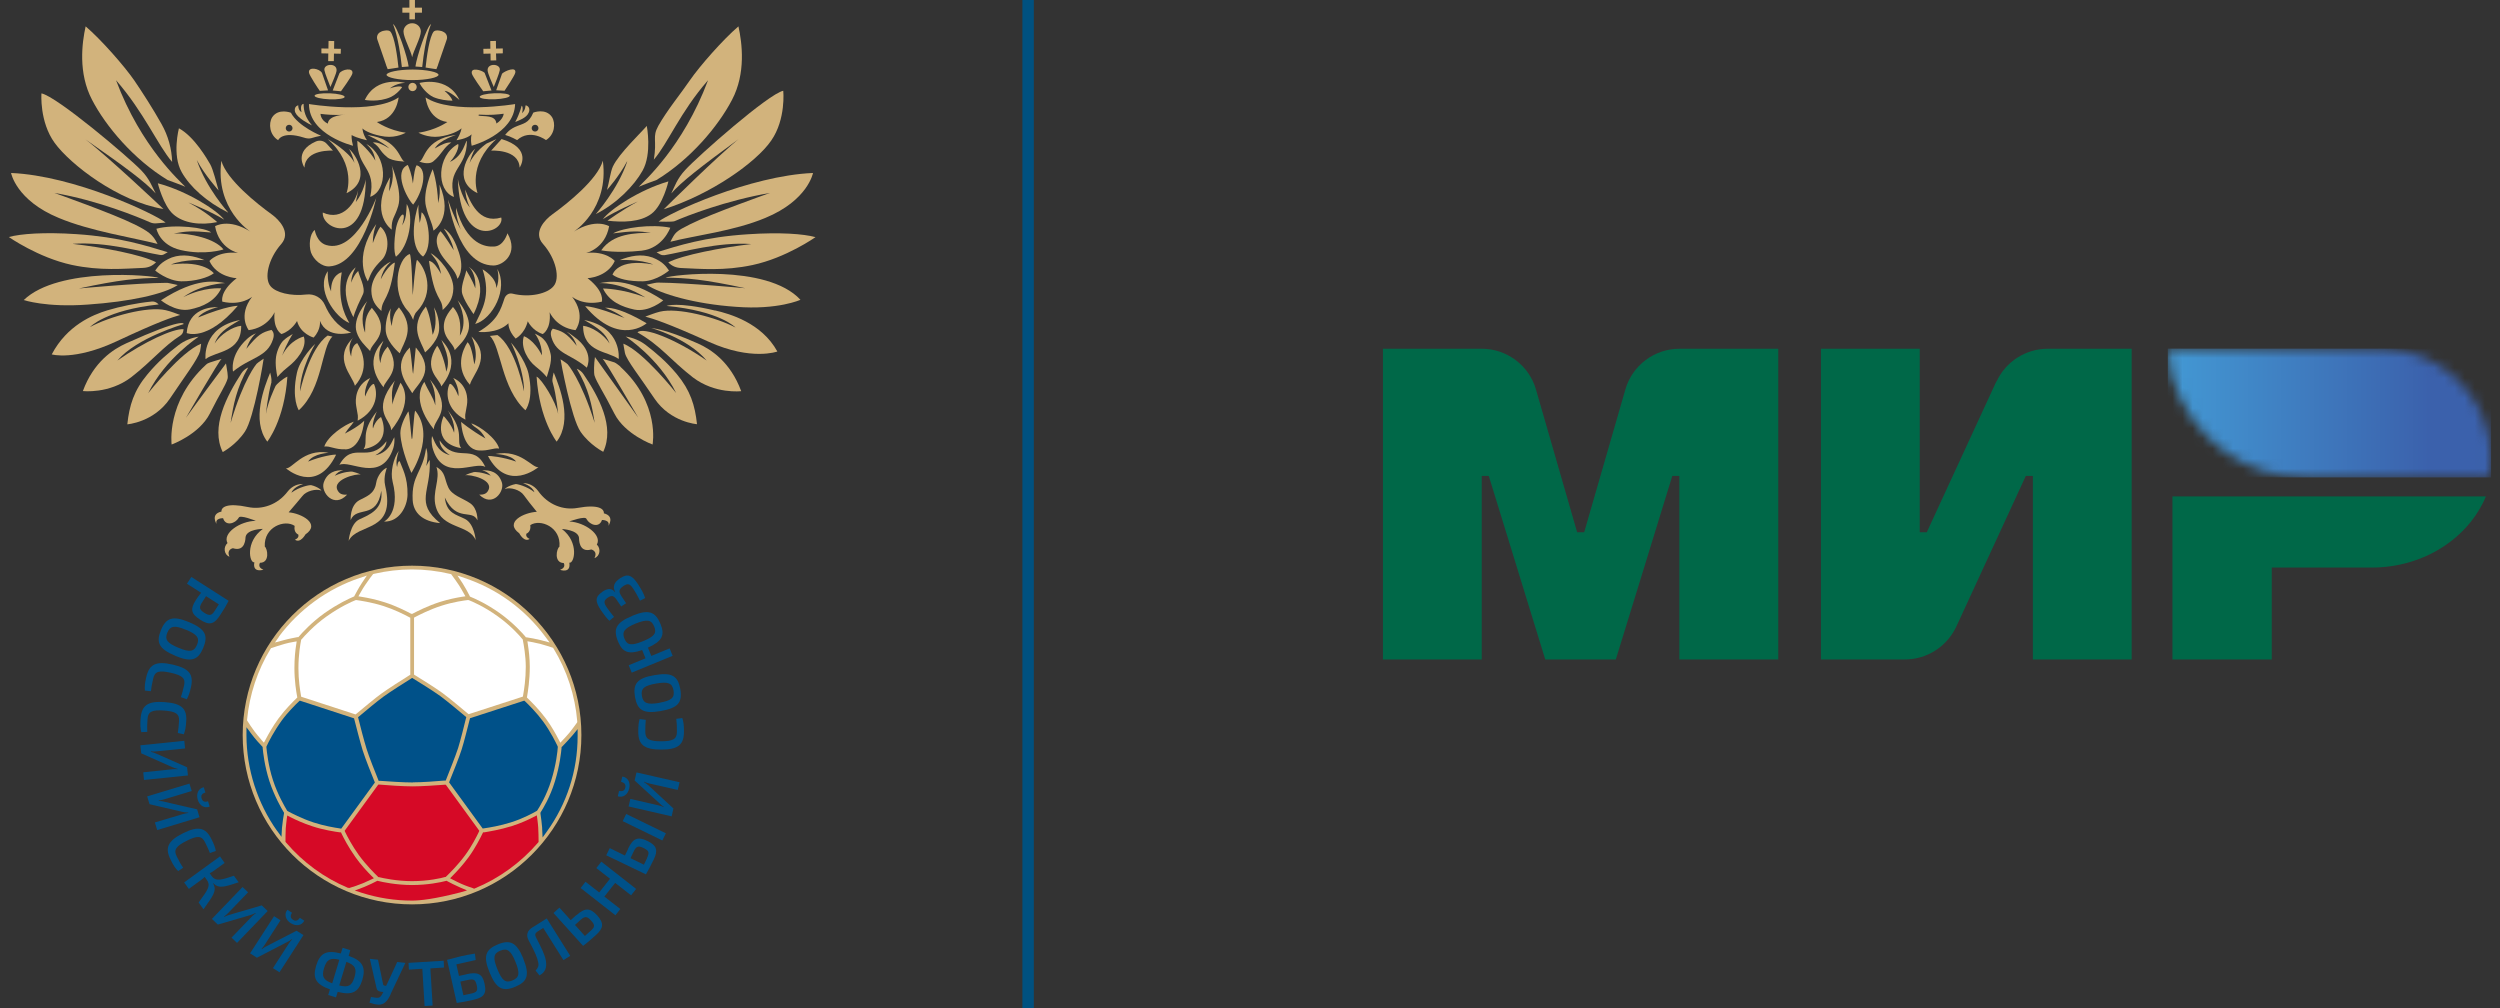 <?xml version="1.0" encoding="UTF-8"?> <svg xmlns="http://www.w3.org/2000/svg" width="248" height="100" viewBox="0 0 248 100" fill="none"><rect x="0" y="0" width="248" height="100" fill="#333333" stroke="none"/> <path d="M19.853 61.469C18.919 60.871 18.869 60.398 19.43 59.526C19.591 59.265 19.778 59.016 19.953 58.804L18.546 57.908L18.981 57.235L22.68 59.601C22.456 60.05 22.281 60.336 21.87 60.971C21.26 61.93 20.799 62.079 19.866 61.482L19.853 61.469ZM20.027 59.776C19.741 60.249 19.766 60.473 20.276 60.797C20.787 61.12 21.011 61.058 21.298 60.597L21.709 59.95L20.438 59.141L20.027 59.788V59.776Z" fill="#005189"></path> <path d="M17.375 65.043C15.768 64.371 15.457 63.736 15.968 62.503C16.478 61.27 17.151 61.046 18.757 61.718C20.364 62.391 20.675 63.026 20.165 64.259C19.654 65.492 18.982 65.728 17.375 65.056V65.043ZM18.446 62.478C17.325 62.005 16.889 62.079 16.603 62.752C16.317 63.437 16.578 63.798 17.699 64.259C18.82 64.732 19.255 64.657 19.542 63.972C19.828 63.287 19.567 62.939 18.446 62.465V62.478Z" fill="#005189"></path> <path d="M18.521 69.365L17.948 69.153C18.072 68.779 18.135 68.53 18.259 68.007C18.421 67.297 18.11 66.999 16.939 66.737C15.768 66.475 15.358 66.6 15.196 67.31C15.071 67.858 15.009 68.194 14.972 68.568L14.374 68.505C14.336 68.094 14.374 67.746 14.511 67.16C14.81 65.878 15.495 65.554 17.126 65.927C18.757 66.301 19.231 66.886 18.944 68.169C18.82 68.742 18.707 69.016 18.533 69.365H18.521Z" fill="#005189"></path> <path d="M18.234 72.839L17.636 72.715C17.699 72.328 17.724 72.067 17.761 71.544C17.811 70.822 17.462 70.573 16.267 70.485C15.071 70.398 14.685 70.597 14.635 71.32C14.598 71.88 14.585 72.216 14.61 72.602L14.013 72.627C13.925 72.229 13.9 71.868 13.95 71.27C14.05 69.962 14.673 69.526 16.341 69.651C18.01 69.775 18.57 70.286 18.471 71.594C18.433 72.179 18.371 72.465 18.234 72.839Z" fill="#005189"></path> <path d="M14.212 76.612L17.064 76.313C17.25 76.288 17.437 76.288 17.624 76.313V76.276C17.425 76.226 17.226 76.164 17.064 76.089L14.012 74.732L13.925 73.935L18.284 73.486L18.359 74.246L15.544 74.532C15.357 74.557 15.158 74.557 14.972 74.532V74.582C15.171 74.632 15.345 74.694 15.519 74.769L18.558 76.114L18.645 76.923L14.287 77.372L14.212 76.612Z" fill="#005189"></path> <path d="M15.383 81.581L18.135 80.759C18.309 80.71 18.496 80.672 18.683 80.647V80.61C18.471 80.61 18.259 80.573 18.085 80.535L14.835 79.775L14.598 79.003L18.795 77.733L19.019 78.468L16.304 79.29C16.117 79.34 15.931 79.389 15.744 79.414V79.452C15.955 79.452 16.142 79.489 16.329 79.539L19.554 80.286L19.791 81.071L15.594 82.341L15.37 81.606L15.383 81.581ZM20.8 80.012C20.326 80.211 19.803 79.962 19.617 79.327C19.43 78.692 19.716 78.194 20.214 78.094L20.376 78.617C20.028 78.717 19.903 78.916 20.003 79.215C20.09 79.501 20.302 79.601 20.638 79.489L20.8 80.012Z" fill="#005189"></path> <path d="M21.397 84.421L20.824 84.62C20.675 84.259 20.575 84.01 20.339 83.549C20.015 82.901 19.579 82.864 18.508 83.412C17.437 83.947 17.201 84.321 17.537 84.968C17.786 85.466 17.948 85.765 18.172 86.077L17.674 86.413C17.387 86.127 17.188 85.828 16.927 85.28C16.329 84.109 16.653 83.412 18.147 82.665C19.641 81.917 20.389 82.067 20.974 83.237C21.235 83.76 21.335 84.034 21.41 84.421H21.397Z" fill="#005189"></path> <path d="M21.136 87.633C21.559 88.38 21.111 88.879 20.189 90.199L19.704 89.526C20.575 88.318 20.949 87.882 20.513 87.285L20.301 86.986C20.202 87.098 20.09 87.197 19.978 87.272L18.732 88.181L18.271 87.534L21.821 84.956L22.282 85.603L21.235 86.363C21.099 86.463 20.949 86.55 20.8 86.624L21.011 86.923C21.422 87.484 22.057 87.26 23.203 86.874L23.676 87.521C22.369 87.945 21.721 88.206 21.173 87.621H21.148L21.136 87.633Z" fill="#005189"></path> <path d="M22.966 93.013L24.959 90.946C25.083 90.809 25.233 90.697 25.382 90.585L25.357 90.56C25.183 90.647 24.984 90.734 24.809 90.784L21.609 91.718L21.024 91.157L24.062 87.994L24.61 88.517L22.643 90.56C22.506 90.697 22.369 90.821 22.207 90.933L22.244 90.958C22.418 90.871 22.593 90.796 22.78 90.747L25.968 89.813L26.553 90.373L23.514 93.536L22.954 93.001L22.966 93.013Z" fill="#005189"></path> <path d="M27.076 96.039L28.633 93.623C28.732 93.474 28.844 93.325 28.981 93.188L28.944 93.163C28.795 93.287 28.608 93.399 28.446 93.474L25.482 95.006L24.809 94.57L27.188 90.884L27.823 91.295L26.291 93.673C26.192 93.835 26.08 93.984 25.943 94.134L25.98 94.159C26.13 94.034 26.291 93.935 26.478 93.847L29.417 92.328L30.102 92.764L27.724 96.45L27.076 96.039ZM30.189 91.332C29.953 91.793 29.405 91.93 28.844 91.581C28.284 91.22 28.184 90.647 28.508 90.249L28.969 90.547C28.77 90.846 28.807 91.083 29.069 91.245C29.318 91.407 29.554 91.344 29.741 91.046L30.202 91.344L30.189 91.332Z" fill="#005189"></path> <path d="M33.502 98.381L33.328 98.941L32.556 98.705L32.73 98.144C31.348 97.646 30.986 97.048 31.36 95.803C31.746 94.52 32.394 94.222 33.813 94.583L33.988 94.022L34.747 94.259L34.586 94.819C35.955 95.305 36.316 95.928 35.943 97.21C35.557 98.443 34.922 98.754 33.502 98.393V98.381ZM32.954 97.546L33.664 95.205C32.742 94.981 32.406 95.18 32.145 96.04C31.895 96.874 32.07 97.223 32.954 97.546ZM33.651 97.758C34.56 97.982 34.897 97.796 35.158 96.961C35.42 96.102 35.245 95.741 34.361 95.417L33.651 97.758Z" fill="#005189"></path> <path d="M38.757 98.63C38.458 99.252 38.147 99.676 37.562 99.663C37.313 99.663 36.889 99.551 36.653 99.464L36.802 98.904C37.611 99.041 37.686 99.041 37.948 98.555L38.023 98.406L37.798 98.381C37.512 98.343 37.387 98.219 37.338 97.957L36.69 95.118L37.499 95.205L38.01 97.671C38.01 97.671 38.06 97.758 38.11 97.77L38.309 97.795L39.405 95.429L40.214 95.516L38.732 98.642L38.757 98.63Z" fill="#005189"></path> <path d="M42.692 96.052L42.917 99.75L42.12 99.8L41.895 96.102L40.563 96.189L40.526 95.516L44.013 95.305L44.05 95.977L42.705 96.064L42.692 96.052Z" fill="#005189"></path> <path d="M46.291 96.637C47.412 96.388 47.861 96.612 48.072 97.596C48.334 98.754 47.823 98.991 46.765 99.228C46.316 99.327 45.856 99.414 45.333 99.489H45.308L44.349 95.218C44.809 95.093 45.27 94.969 45.731 94.856C46.192 94.757 46.653 94.67 47.113 94.595L47.188 95.23L45.27 95.666L45.532 96.812L46.279 96.65L46.291 96.637ZM46.727 98.568C47.325 98.431 47.412 98.281 47.288 97.733C47.176 97.21 47.026 97.073 46.416 97.21L45.669 97.372L45.968 98.73L46.715 98.568H46.727Z" fill="#005189"></path> <path d="M51.908 95.105C52.568 96.712 52.331 97.384 51.098 97.895C49.865 98.405 49.23 98.082 48.57 96.475C47.91 94.869 48.147 94.196 49.38 93.686C50.625 93.175 51.26 93.499 51.92 95.105H51.908ZM49.343 96.151C49.803 97.285 50.164 97.546 50.837 97.26C51.522 96.973 51.597 96.55 51.136 95.417C50.675 94.283 50.314 94.022 49.629 94.308C48.944 94.582 48.882 95.018 49.343 96.151Z" fill="#005189"></path> <path d="M56.565 94.819L55.893 95.242L53.888 92.054L53.315 92.415C53.091 92.552 53.041 92.739 53.166 92.976C53.751 94.109 54.037 94.694 54.149 95.292C54.274 95.989 54.075 96.463 53.514 96.761L53.128 96.276C53.34 96.052 53.465 95.84 53.402 95.516C53.303 94.981 53.091 94.495 52.443 93.287C52.169 92.764 52.294 92.328 52.792 92.017L54.237 91.108L56.565 94.819Z" fill="#005189"></path> <path d="M57.176 90.796C58.022 90.037 58.533 90.037 59.243 90.809C59.953 91.606 59.853 92.092 59.118 92.752C58.545 93.262 58.259 93.524 57.848 93.823H57.836L54.909 90.572L55.494 90.037L56.615 91.282L57.176 90.772V90.796ZM58.583 92.353C59.031 91.955 59.031 91.768 58.645 91.332C58.271 90.921 58.06 90.834 57.599 91.245L57.039 91.755L58.022 92.851L58.583 92.341V92.353Z" fill="#005189"></path> <path d="M63.103 88.181L62.605 88.816L61.024 87.583L59.953 88.941L61.534 90.174L61.049 90.796L57.599 88.094L58.085 87.471L59.442 88.53L60.513 87.172L59.156 86.114L59.654 85.479L63.103 88.181Z" fill="#005189"></path> <path d="M62.306 84.184C62.804 83.15 63.278 82.963 64.224 83.424C65.183 83.885 65.283 84.383 64.847 85.267C64.511 85.952 64.336 86.301 64.075 86.737L60.139 84.844L60.488 84.134L61.995 84.869L62.319 84.196L62.306 84.184ZM66.055 82.665L65.706 83.374L61.771 81.457L62.12 80.747L66.055 82.665ZM64.187 85.105C64.448 84.557 64.374 84.395 63.863 84.134C63.365 83.885 63.128 83.897 62.867 84.458L62.543 85.13L63.876 85.778L64.199 85.105H64.187Z" fill="#005189"></path> <path d="M61.734 77.036C62.244 77.098 62.568 77.571 62.419 78.219C62.269 78.866 61.771 79.153 61.285 78.991L61.41 78.455C61.758 78.542 61.97 78.43 62.032 78.119C62.095 77.833 61.958 77.633 61.609 77.559L61.734 77.023V77.036ZM67.213 78.356L64.411 77.721C64.237 77.683 64.062 77.621 63.888 77.546V77.584C64.05 77.683 64.212 77.82 64.349 77.932L66.802 80.199L66.628 80.983L62.356 79.999L62.531 79.252L65.295 79.887C65.482 79.925 65.669 79.987 65.843 80.062V80.024C65.681 79.925 65.532 79.8 65.395 79.663L62.954 77.422L63.141 76.625L67.412 77.596L67.238 78.343L67.213 78.356Z" fill="#005189"></path> <path d="M63.465 71.332L64.062 71.407C64.025 71.805 64.013 72.067 64.013 72.59C64.013 73.312 64.386 73.536 65.582 73.536C66.777 73.536 67.151 73.312 67.151 72.59C67.151 72.029 67.138 71.693 67.088 71.307L67.686 71.232C67.811 71.618 67.848 71.98 67.848 72.577C67.848 73.897 67.25 74.358 65.582 74.358C63.913 74.358 63.315 73.885 63.315 72.577C63.315 71.992 63.352 71.706 63.452 71.32L63.465 71.332Z" fill="#005189"></path> <path d="M64.934 66.974C66.653 66.675 67.25 67.048 67.487 68.368C67.711 69.688 67.263 70.236 65.544 70.535C63.826 70.834 63.228 70.46 62.991 69.14C62.767 67.82 63.215 67.26 64.922 66.974H64.934ZM65.407 69.713C66.615 69.501 66.939 69.215 66.814 68.493C66.69 67.758 66.279 67.596 65.084 67.808C63.876 68.02 63.552 68.306 63.676 69.041C63.801 69.763 64.212 69.925 65.407 69.726V69.713Z" fill="#005189"></path> <path d="M62.73 61.083C64.336 60.423 65.009 60.66 65.519 61.893C65.98 63.001 65.694 63.611 64.274 64.246L64.61 65.068L66.428 64.321L66.727 65.056L62.668 66.725L62.369 65.99L64.037 65.305L63.701 64.483C62.344 64.969 61.746 64.695 61.31 63.636C60.8 62.391 61.111 61.756 62.73 61.096V61.083ZM63.054 61.855C61.933 62.328 61.671 62.677 61.945 63.362C62.219 64.022 62.643 64.072 63.776 63.611C64.909 63.151 65.171 62.802 64.897 62.154C64.623 61.469 64.187 61.407 63.054 61.855Z" fill="#005189"></path> <path d="M59.766 58.692C60.289 58.343 60.675 58.331 61.011 58.742H61.036C60.725 58.156 60.949 57.745 61.522 57.359C62.269 56.861 62.705 57.073 63.253 57.895C63.614 58.443 63.851 58.866 64 59.327L63.489 59.589C63.303 59.215 63.078 58.791 62.805 58.381C62.493 57.92 62.294 57.833 61.846 58.132C61.372 58.455 61.347 58.692 61.671 59.178L62.107 59.838L61.621 60.161L61.173 59.501C60.899 59.09 60.688 59.016 60.289 59.29C59.878 59.564 59.878 59.788 60.189 60.249C60.451 60.635 60.688 60.921 60.912 61.195L60.451 61.581C60.152 61.295 59.928 60.996 59.629 60.56C59.019 59.651 59.019 59.203 59.766 58.704V58.692Z" fill="#005189"></path> <path d="M32.02 21.083C31.883 22.789 36.279 24.582 36.279 17.795C36.279 17.795 36.105 19.028 35.295 20.049C35.445 19.414 35.47 19.24 35.544 18.804C35.295 20.049 34.013 22.004 32.02 21.083Z" fill="#D2B37C"></path> <path d="M40.177 16.027C40.177 16.027 38.919 16.015 38.421 15.604C37.549 14.881 37.798 14.67 36.989 14.134C37.412 14.084 37.873 14.271 38.633 14.732C37.91 14.022 36.366 13.387 36.466 13.399C39.616 13.823 39.604 15.903 40.164 16.04L40.177 16.027Z" fill="#D2B37C"></path> <path d="M35.445 13.972C35.606 14.01 36.715 15.006 37.238 15.94C37.088 15.056 36.839 14.782 36.341 14.284C38.446 15.454 38.508 18.879 36.727 19.527C37.35 16.575 35.445 16.75 35.445 13.96V13.972Z" fill="#D2B37C"></path> <path d="M34.585 14.744C35.258 15.23 36.976 17.907 34.373 19.165C34.373 19.165 35.444 16.4 32.505 13.798C32.505 13.798 34.623 15.006 35.17 16.164C34.834 14.968 34.585 14.732 34.585 14.732V14.744Z" fill="#D2B37C"></path> <path d="M33.029 14.943C33.029 14.943 30.289 14.757 30.202 16.625C30.202 16.625 29.081 15.03 31.335 14.034C31.709 13.872 32.144 13.96 32.418 14.271L33.029 14.943Z" fill="#D2B37C"></path> <path d="M27.599 13.897C27.599 13.897 27.973 12.963 30.14 13.648C30.376 13.723 30.613 13.773 30.862 13.711C31.148 13.623 31.472 13.536 31.846 13.462C31.846 13.462 29.567 12.54 28.857 11.183C28.857 11.183 27.624 10.697 27.001 11.631C26.615 12.266 26.74 13.387 27.599 13.91V13.897ZM28.346 12.714C28.346 12.528 28.496 12.378 28.682 12.378C28.869 12.378 29.019 12.528 29.019 12.714C29.019 12.901 28.869 13.051 28.682 13.051C28.496 13.051 28.346 12.901 28.346 12.714Z" fill="#D2B37C"></path> <path d="M30.949 12.44C30.575 12.266 29.542 11.705 29.305 11.182C29.143 10.821 29.305 10.498 29.591 10.448C29.567 10.634 29.641 10.958 29.915 11.133C29.853 10.871 29.778 10.348 30.114 10.298C30.127 11.033 30.276 11.618 30.936 12.428L30.949 12.44Z" fill="#D2B37C"></path> <path d="M30.65 10.323C30.65 13.399 35.021 14.458 35.021 14.458C34.834 13.81 34.884 13.399 34.884 13.399C35.457 13.723 36.403 13.91 36.403 13.91C35.968 13.287 35.955 12.739 35.955 12.739C36.167 12.976 37.014 13.399 38.184 13.549C39.355 13.698 40.252 13.163 40.252 13.163C38.558 12.938 37.387 12.104 37.387 12.104C39.367 11.83 39.542 9.663 39.542 9.663C37.014 11.382 30.662 10.323 30.662 10.323H30.65ZM31.796 11.295C32.406 11.369 33.103 11.444 34.261 11.382C34.261 11.382 32.593 11.382 32.518 12.266C31.783 11.905 31.796 11.295 31.796 11.295Z" fill="#D2B37C"></path> <path d="M34.192 9.613C34.199 9.448 33.535 9.288 32.711 9.256C31.886 9.224 31.212 9.331 31.206 9.496C31.199 9.661 31.863 9.821 32.687 9.853C33.512 9.885 34.186 9.778 34.192 9.613Z" fill="#D2B37C"></path> <path d="M31.721 9.016C31.596 8.854 30.725 7.521 30.662 7.247C30.5 6.55 31.733 6.799 31.945 7.247L32.543 8.966L31.709 9.016H31.721Z" fill="#D2B37C"></path> <path d="M33.39 6.961C33.39 7.285 32.916 8.269 32.779 8.63C32.642 8.256 32.231 7.285 32.182 6.961C32.082 6.314 33.402 6.214 33.39 6.961Z" fill="#D2B37C"></path> <path d="M40.152 8.231C40.152 8.231 39.367 8.219 38.67 8.767C39.542 8.468 39.953 8.58 39.865 8.692C39.604 9.041 39.206 9.414 38.794 9.614C37.537 10.186 36.192 9.912 36.192 9.912C37.35 7.447 40.164 8.219 40.164 8.219" fill="#D2B37C"></path> <path d="M33.004 8.979L33.664 7.285C33.888 6.874 35.133 6.637 34.947 7.322C34.872 7.596 33.95 8.891 33.826 9.053L33.004 8.979Z" fill="#D2B37C"></path> <path d="M31.883 4.807L32.58 4.819L32.593 4.059L33.153 4.072L33.141 4.831L33.813 4.844L33.801 5.33L33.128 5.317L33.116 6.064H32.555L32.568 5.305L31.883 5.292V4.807Z" fill="#D2B37C"></path> <path d="M20.799 35.965C21.31 35.791 21.472 35.766 21.983 35.604C21.796 35.666 18.446 41.444 18.446 41.444C19.604 39.813 22.418 36.052 22.418 36.052C22.518 36.675 22.655 37.335 22.568 37.596C22.344 38.294 21.87 38.929 20.812 41.033C19.753 43.113 17.026 44.097 17.026 44.097C17.026 44.097 16.453 39.838 20.438 36.177C20.538 36.077 20.675 36.002 20.812 35.965H20.799Z" fill="#D2B37C"></path> <path d="M17.076 16.065C15.656 14.421 14.286 11.133 11.509 7.958C14.012 14.645 17.935 18.032 18.384 18.531C18.01 18.356 16.628 17.858 16.628 17.858C13.265 15.816 10.488 12.528 9.131 9.901C7.736 7.248 8.134 4.247 8.496 2.615C10.052 3.948 12.344 6.563 13.315 7.97C14.162 9.216 15.171 10.785 16.03 12.316C16.677 13.462 17.039 14.757 17.076 16.065Z" fill="#D2B37C"></path> <path d="M17.935 24.807C15.818 24.321 15.519 22.69 15.519 22.69C17.288 22.204 20.476 22.59 20.949 23.064C19.019 22.889 18.508 22.927 17.25 23.163C18.807 23.113 21.323 23.649 22.169 24.745C22.169 24.745 20.301 25.355 17.935 24.807Z" fill="#D2B37C"></path> <path d="M21.21 27.11C20.65 27.534 19.367 27.92 17.985 27.907C16.603 27.87 15.395 26.837 15.395 26.837C15.681 26.451 15.968 25.977 17.039 25.541C18.134 25.155 19.243 25.38 20.289 25.803C20.289 25.803 18.296 25.691 16.951 26.239C20.289 25.803 21.21 27.11 21.21 27.11Z" fill="#D2B37C"></path> <path d="M21.945 28.605C21.31 29.938 20.027 30.448 18.832 30.697C17.387 30.984 15.968 29.788 15.968 29.788C19.567 27.447 21.459 27.933 22.331 28.082C22.331 28.082 19.99 28.157 18.184 29.477C20.264 28.431 21.945 28.605 21.945 28.605Z" fill="#D2B37C"></path> <path d="M23.602 30.324C20.526 33.935 18.52 33.039 18.52 33.039C18.695 30.61 20.924 30.448 21.634 30.461C21.634 30.461 20.102 30.822 19.654 31.494C22.53 30.311 23.602 30.336 23.602 30.336V30.324Z" fill="#D2B37C"></path> <path d="M20.389 35.617C20.389 35.617 20.003 32.478 23.813 31.744C22.369 32.566 21.659 33.076 21.285 34.085C21.87 33.163 23.066 32.404 23.925 32.317C23.963 34.982 21.422 34.82 20.401 35.617H20.389Z" fill="#D2B37C"></path> <path d="M25.382 33.076C25.382 33.076 24.76 33.574 24.436 34.608C25.607 33.163 25.993 32.964 26.939 32.727C27.126 32.926 27.238 33.188 27.076 33.673C26.503 35.454 24.847 35.429 23.116 36.861C23.116 36.861 22.73 35.255 24.523 33.611C24.772 33.387 25.046 33.2 25.37 33.076H25.395H25.382Z" fill="#D2B37C"></path> <path d="M30.139 33.387C30.526 34.545 29.305 35.828 28.645 36.339C27.86 36.949 27.524 37.41 27.524 37.41C27.437 37.036 27.275 36.14 27.387 35.38C27.487 34.745 27.811 34.047 28.147 33.748C28.446 33.487 28.57 33.412 29.044 33.126C29.044 33.126 28.421 34.06 27.985 35.28C28.782 33.674 30.127 33.387 30.127 33.387H30.139Z" fill="#D2B37C"></path> <path d="M16.229 20.735C11.721 20 6.951 16.289 5.42 14.172C3.9 12.08 4.112 9.265 4.112 9.265C5.594 9.539 12.655 15.492 14.012 16.899C14.834 17.746 15.084 18.506 15.445 19.19C14.436 18.07 12.481 16.613 8.471 13.823C10.688 15.504 16.229 20.747 16.229 20.747V20.735Z" fill="#D2B37C"></path> <path d="M7.238 24.197C10.214 24.533 14.062 25.268 15.482 26.015C15.108 26.389 14.722 26.55 14.199 26.575C12.331 26.65 9.953 26.887 7.113 26.277C3.788 25.554 0.874 23.512 0.874 23.512C2.057 23.188 4.386 23.014 7.562 23.226C11.908 23.512 14.523 24.384 16.64 25.019L16.291 25.218C16.167 25.293 16.017 25.318 15.88 25.293C14.062 24.994 10.526 23.96 7.25 24.184L7.238 24.197Z" fill="#D2B37C"></path> <path d="M17.624 28.282C16.229 29.191 12.879 29.925 8.732 30.212C4.56 30.523 2.356 29.764 2.356 29.764C5.818 26.426 15.32 27.323 15.743 27.572C13.788 27.572 11.845 27.746 7.823 28.618C7.823 28.618 13.552 28.082 16.453 28.058C16.578 28.058 16.69 28.058 16.802 28.095L17.611 28.269L17.624 28.282Z" fill="#D2B37C"></path> <path d="M15.743 30.199C10.463 30.772 8.931 32.441 8.931 32.441C10.849 31.407 14.648 30.349 16.441 30.772C16.976 30.896 17.425 31.083 17.873 31.245C17.088 31.469 15.756 31.893 11.559 33.86C7.362 35.816 5.133 35.156 5.133 35.156C6.652 32.266 9.205 31.233 10.613 30.797C11.933 30.398 13.539 30.062 15.046 29.913C15.258 29.888 15.482 29.962 15.644 30.112L15.743 30.199Z" fill="#D2B37C"></path> <path d="M11.646 35.766C14.324 33.898 17.163 32.59 18.209 32.653C18.209 32.702 18.197 32.765 18.184 32.827C18.159 33.026 18.035 33.2 17.86 33.313C16.266 34.309 15.096 35.803 13.016 37.422C10.812 39.103 8.222 38.792 8.222 38.792C9.293 35.878 11.248 34.633 12.518 34.06C18.222 31.482 18.247 32.092 18.209 32.154C18.209 32.154 13.576 33.487 11.646 35.766Z" fill="#D2B37C"></path> <path d="M19.828 34.869C19.666 35.591 18.259 37.434 16.839 39.564C15.233 41.905 12.63 42.092 12.63 42.092C12.829 40.224 13.278 38.742 14.635 37.123C15.719 35.828 16.677 35.031 17.699 34.246C18.284 33.798 18.969 33.512 19.691 33.4C19.691 33.4 19.691 33.4 19.704 33.4C19.741 33.4 16.416 35.517 14.697 39.004C14.697 39.004 17.948 34.882 19.953 34.097C19.953 34.097 19.903 34.595 19.841 34.882L19.828 34.869Z" fill="#D2B37C"></path> <path d="M25.457 36.089C25.619 35.928 26.08 35.641 26.154 35.579C26.154 35.716 25.208 41.457 24.299 42.814C23.415 44.147 22.095 44.844 22.095 44.844C20.874 42.378 22.481 39.29 23.963 37.011C24.125 36.762 24.349 36.575 24.623 36.451C23.465 38.48 23.141 40.162 22.879 41.955C24.174 37.571 25.445 36.102 25.445 36.102L25.457 36.089Z" fill="#D2B37C"></path> <path d="M26.939 37.871C26.541 39.34 26.379 41.071 26.379 41.071C26.566 39.913 27.176 38.643 27.338 38.282C27.412 38.132 28.023 37.584 28.508 37.36C28.222 41.681 26.516 43.811 26.516 43.811C24.909 41.706 26.229 38.356 26.802 36.962C26.802 36.962 26.989 37.622 26.914 37.858L26.939 37.871Z" fill="#D2B37C"></path> <path d="M32.979 33.387C31.871 34.433 32.045 38.505 29.642 40.697C29.642 40.697 28.894 39.589 29.455 36.986C29.754 35.592 31.211 34.147 31.273 34.109C31.273 34.109 29.741 36.613 29.766 38.829C29.766 38.829 30.663 34.558 32.506 33.288L32.967 33.387H32.979Z" fill="#D2B37C"></path> <path d="M21.958 15.953C22.493 17.833 25.494 20.212 26.976 21.283C27.674 21.793 28.907 23.064 27.898 24.209C26.59 25.691 26.179 27.646 26.852 28.406C27.362 29.016 28.844 29.402 30.389 29.215C31.173 29.116 31.92 29.539 32.232 30.262C32.643 31.221 33.415 32.404 34.834 32.989C34.834 32.989 32.468 33.699 31.733 31.818C31.733 31.818 31.883 32.665 31.111 33.487C31.111 33.487 29.803 33.126 29.467 31.843C29.467 31.843 28.956 32.802 27.923 33.138C27.923 33.138 27.064 32.69 27.238 30.971C27.238 30.971 26.615 32.491 24.672 32.752C24.672 32.752 23.552 31.333 25.009 29.44C25.009 29.44 23.95 30.361 22.057 29.925C22.057 29.925 21.733 28.954 23.477 27.597C23.477 27.597 21.522 27.522 20.775 25.89C20.775 25.89 21.609 24.869 23.626 25.093C23.626 25.093 21.733 24.695 21.335 22.441C21.335 22.441 22.668 21.607 24.834 22.976C24.834 22.976 21.323 20.747 21.958 15.953Z" fill="#D2B37C"></path> <path d="M13.303 22.241C11.248 21.208 5.395 19.14 5.395 19.14C9.741 19.888 13.726 21.544 14.859 22.042C15.071 22.142 15.307 22.179 15.532 22.154C15.88 22.117 16.378 22.079 16.428 22.079C15.382 21.233 7.375 17.422 1.098 17.16C1.098 17.16 1.596 19.875 5.831 21.619C8.944 22.926 13.203 23.574 15.631 24.197C15.133 23.238 14.747 22.964 13.29 22.229L13.303 22.241Z" fill="#D2B37C"></path> <path d="M22.618 21.084C20.513 20.038 18.844 18.543 18.023 17.074C17.051 15.368 17.749 12.727 17.749 12.727C19.305 13.574 20.588 15.841 20.862 16.314C21.136 16.8 21.472 18.145 21.684 18.892C21.684 18.892 20.289 17.348 19.517 15.866C20.439 18.643 22.63 21.071 22.63 21.071L22.618 21.084Z" fill="#D2B37C"></path> <path d="M21.559 22.03C19.89 22.379 18.184 22.154 17.163 21.233C16.192 20.361 15.656 18.182 15.656 18.182C18.558 18.954 21.509 20.834 22.244 21.793C20.949 20.984 18.67 20.075 18.683 20.087C20.438 20.996 21.559 22.042 21.559 22.042V22.03Z" fill="#D2B37C"></path> <path d="M37.126 38.132C37.039 37.945 36.578 38.368 36.217 39.34C36.092 38.468 36.727 37.497 36.727 37.497C35.27 38.194 35.221 39.626 35.333 40.261C35.532 41.419 35.519 41.133 35.482 41.731C37.487 40.685 37.475 38.916 37.113 38.132H37.126Z" fill="#D2B37C"></path> <path d="M38.047 38.419C38.159 37.671 39.99 36.762 38.458 34.384C38.122 34.757 37.798 35.255 37.736 36.028C37.387 34.82 37.885 34.309 38.035 33.798C37.948 33.998 35.843 35.666 38.047 38.419Z" fill="#D2B37C"></path> <path d="M38.284 6.414L38.458 6.862C38.458 6.862 39.193 6.762 39.529 6.7C39.43 5.729 39.156 3.587 38.707 3.114C38.496 2.964 38.259 3.014 37.96 3.076C37.861 3.114 37.761 3.151 37.674 3.213C37.437 3.363 37.337 3.674 37.437 3.935L38.296 6.426L38.284 6.414Z" fill="#D2B37C"></path> <path d="M39.728 37.97C39.305 38.954 39.143 39.253 38.907 40.137C38.956 39.726 38.695 38.879 39.168 37.758C36.715 40.809 38.857 41.693 38.794 42.677C38.794 42.677 41.173 40.012 39.741 37.982L39.728 37.97Z" fill="#D2B37C"></path> <path d="M33.639 46.127C34.697 45.542 37.836 48.032 39.019 44.446C39.106 44.16 39.156 43.736 39.118 43.375C38.894 43.699 38.62 44.894 37.225 45.168C38.072 44.683 38.334 44.147 38.334 43.773C36.553 46.102 35.021 43.649 33.651 46.14L33.639 46.127Z" fill="#D2B37C"></path> <path d="M37.798 41.37C37.798 41.37 37.238 41.669 37.001 42.503C36.864 41.93 37.387 40.809 37.387 40.809C35.656 42.964 36.603 43.798 36.067 44.558C39.081 44.01 37.798 41.37 37.798 41.37Z" fill="#D2B37C"></path> <path d="M39.579 30.486C39.168 30.959 38.994 31.245 38.857 32.341C38.857 32.341 38.57 31.482 38.77 30.585C38.259 31.432 38.197 32.603 38.296 33.038C38.508 34.109 39.654 35.044 39.654 35.044C40.052 33.935 41.26 32.578 39.579 30.498V30.486Z" fill="#D2B37C"></path> <path d="M40.613 1.918H41.161V1.258H41.858V0.76H41.161V0H40.613V0.76H39.915V1.258H40.613V1.918Z" fill="#D2B37C"></path> <path d="M39.865 6.65L40.538 6.6C40.426 5.654 39.367 2.503 38.981 2.391C38.981 2.391 39.542 3.562 39.865 6.65Z" fill="#D2B37C"></path> <path d="M35.382 32.964C35.656 33.798 36.217 34.284 36.715 34.82C36.79 34.322 37.45 33.861 37.686 33.151C38.097 31.893 37.238 30.984 36.889 30.536C36.217 31.308 36.217 31.98 36.217 33.002C35.731 31.731 36.03 30.598 36.428 29.876C36.428 29.876 34.922 31.544 35.382 32.964Z" fill="#D2B37C"></path> <path d="M40.874 43.499C40.812 44.072 40.625 40.623 40.488 40.834C40.102 41.444 39.704 42.354 39.716 42.976C39.766 44.62 40.812 46.911 40.812 46.911C40.812 46.911 43.203 43.25 41.198 40.747C41.086 40.61 40.887 44.072 40.887 43.487L40.874 43.499Z" fill="#D2B37C"></path> <path d="M38.944 47.771C39.753 50.897 38.097 51.743 38.097 51.743C39.616 51.781 40.401 50.249 40.426 49.078C40.463 47.322 39.865 46.376 39.666 45.791C39.641 45.728 39.479 45.654 39.392 46.339C39.255 45.878 39.367 45.342 39.554 44.732C39.019 45.492 38.707 46.849 38.944 47.758V47.771Z" fill="#D2B37C"></path> <path d="M38.384 46.401C38.01 46.513 37.425 47.161 37.313 47.92C37.138 49.029 36.329 49.253 35.656 49.614C34.685 50.137 34.785 51.594 34.785 51.594C35.358 50.137 37.375 51.594 37.823 48.68C38.047 50.535 36.653 51.059 35.656 51.519C34.735 51.943 34.585 53.649 34.585 53.649C35.482 51.843 39.33 52.902 38.209 48.182C37.998 47.285 38.384 46.401 38.384 46.389V46.401Z" fill="#D2B37C"></path> <path d="M34.436 49.066C34.436 49.066 33.876 49.153 33.614 48.829C32.618 47.609 35.47 46.924 35.806 47.086C35.806 47.086 35.519 46.924 34.959 46.787C34.834 46.762 34.1 46.787 33.203 47.198C33.452 46.886 33.664 46.737 34.062 46.65C33.265 46.612 32.443 46.862 32.107 47.895C31.808 48.842 33.128 50.473 34.423 49.078L34.436 49.066Z" fill="#D2B37C"></path> <path d="M40.937 29.228C40.924 29.153 40.837 25.143 40.638 25.205C39.43 25.616 38.757 29.004 40.463 30.847C40.75 31.158 40.986 31.731 40.986 31.731C41.024 31.494 41.123 31.133 41.322 30.934C43.178 29.004 42.257 26.637 41.385 25.791C41.235 25.654 40.961 29.14 40.949 29.215L40.937 29.228Z" fill="#D2B37C"></path> <path d="M40.974 37.061C40.899 36.862 40.812 35.318 40.65 34.471C38.869 36.302 40.252 37.97 40.899 39.004C41.459 38.008 43.29 36.812 41.248 34.471C41.198 35.069 41.086 35.99 40.986 37.061H40.974Z" fill="#D2B37C"></path> <path d="M30.799 48.132C30.7 48.107 29.679 48.294 28.907 48.879C29.156 48.231 30.152 48.007 30.065 48.007C29.554 48.007 29.019 48.181 28.57 48.717C27.537 50.099 25.968 50.585 24.598 50.299C22.493 49.85 21.933 50.324 21.97 50.747C20.837 50.996 21.485 51.98 21.485 51.98C21.298 51.37 22.132 51.407 22.132 51.407C22.381 52.241 23.34 51.942 23.676 51.37C23.751 51.008 25.382 51.669 25.382 51.669C23.813 51.681 22.045 52.901 22.568 53.873C22.145 54.246 22.194 55.006 22.767 55.23C22.431 54.508 23.103 54.383 23.103 54.383C24.361 54.782 24.349 53.375 24.361 53.263C24.498 52.478 26.08 52.465 26.08 52.465C24.299 53.748 24.747 55.89 25.233 55.778C25.021 56.886 26.13 56.513 26.13 56.513C25.494 56.276 25.793 55.828 25.793 55.828C26.79 55.828 26.541 54.421 26.267 54.221C26.154 52.266 28.259 51.494 29.23 52.167C29.106 52.852 29.592 53.026 29.592 53.026C29.704 53.387 29.255 53.536 29.255 53.536C29.803 53.935 30.301 53.013 30.301 53.013C31.858 51.955 29.878 50.921 28.633 50.822C29.156 50.211 29.741 49.526 29.99 49.215C30.389 48.692 31.348 48.468 31.846 48.655C31.995 48.717 31.597 48.294 30.837 48.119L30.799 48.132Z" fill="#D2B37C"></path> <path d="M37.773 27.708C38.022 26.401 38.919 25.903 38.745 25.977C37.96 26.289 36.802 27.547 36.839 28.866C36.864 29.788 37.25 30.336 37.836 30.847C37.885 29.526 38.67 29.95 39.168 26.077C39.181 25.952 38.421 26.413 37.773 27.708Z" fill="#D2B37C"></path> <path d="M37.886 25.766C38.521 25.131 38.757 23.375 37.748 22.491C37.412 22.877 36.989 24.11 36.989 24.11C36.989 24.11 36.939 23.263 37.325 22.229C34.922 25.604 36.491 27.908 36.491 27.908C36.827 27.011 37.039 26.613 37.886 25.766Z" fill="#D2B37C"></path> <path d="M38.857 16.414C38.857 16.414 39.243 17.597 38.595 18.979C38.67 17.597 38.72 17.547 38.72 17.547C36.578 21.221 38.857 22.777 38.857 22.777C38.819 21.644 39.143 21.632 39.504 20.436C39.94 18.991 38.857 16.414 38.857 16.414Z" fill="#D2B37C"></path> <path d="M36.005 29.19C36.316 28.555 35.544 27.223 35.544 26.886C35.544 26.886 35.158 27.148 34.834 28.045C34.859 27.472 34.984 27.111 35.283 26.525C35.283 26.525 33.216 27.97 35.059 31.469C35.059 31.469 35.158 30.921 36.005 29.19Z" fill="#D2B37C"></path> <path d="M33.328 45.106C33.191 45.056 31.796 45.268 30.563 45.791C31.111 44.944 32.705 44.931 32.58 44.907C30.077 44.471 28.956 46.575 28.359 46.451C28.359 46.451 31.385 49.141 33.34 45.106H33.328Z" fill="#D2B37C"></path> <path d="M35.445 34.035C34.772 34.309 34.859 35.442 34.834 35.367C34.374 34.147 35.046 33.487 35.046 33.487C32.954 35.554 34.971 37.248 35.208 38.269C36.678 36.613 35.98 34.894 35.445 34.047V34.035Z" fill="#D2B37C"></path> <path d="M34.262 44.583C35.93 44.508 36.13 41.731 36.13 41.731C36.13 41.731 35.756 42.204 34.212 43.013C34.672 42.304 34.797 42.316 35.096 41.83C34.199 42.104 32.506 43.263 32.169 44.296C32.767 44.221 33.215 44.607 34.249 44.57L34.262 44.583Z" fill="#D2B37C"></path> <path d="M40.887 2.304C40.413 2.304 40.027 2.678 40.027 3.126C40.027 3.724 40.775 5.069 40.887 5.679C40.999 5.069 41.746 3.724 41.746 3.126C41.746 2.678 41.372 2.304 40.887 2.304Z" fill="#D2B37C"></path> <path d="M41.883 6.65L41.572 6.625L41.21 6.6C41.322 5.654 42.381 2.503 42.767 2.391C42.767 2.391 42.207 3.562 41.883 6.65Z" fill="#D2B37C"></path> <path d="M43.465 6.414L43.29 6.862C43.29 6.862 42.555 6.762 42.219 6.7C42.319 5.729 42.593 3.587 43.041 3.114C43.253 2.964 43.489 3.014 43.788 3.076C43.888 3.114 43.987 3.151 44.075 3.213C44.311 3.363 44.411 3.674 44.311 3.935L43.452 6.426L43.465 6.414Z" fill="#D2B37C"></path> <path d="M37.337 19.564C37.337 19.564 35.968 26.227 32.68 26.426C31.895 26.476 31.111 25.753 30.849 25.044C30.625 24.334 30.712 23.2 31.223 22.814C31.223 22.814 31.397 24.022 32.368 24.309C35.27 25.168 37.35 19.564 37.35 19.564H37.337Z" fill="#D2B37C"></path> <path d="M40.463 16.376C40.6 16.688 40.837 17.26 40.961 18.207C41.086 17.123 41.173 16.638 41.335 16.389C42.556 16.787 41.87 19.166 40.986 20.299C40.364 19.676 38.994 16.999 40.451 16.364L40.463 16.376Z" fill="#D2B37C"></path> <path d="M33.9 27.011C33.464 29.676 34.124 31.133 34.66 32.042C33.228 31.482 31.285 28.68 32.518 26.899C32.518 26.899 32.431 28.02 32.842 28.904C32.804 27.235 33.9 27.011 33.9 27.011Z" fill="#D2B37C"></path> <path d="M49.729 21.594C50.077 23.038 45.631 24.819 45.42 17.758C45.42 17.758 45.669 19.452 46.615 20.585C46.254 19.825 46.192 19.252 46.142 18.804C46.653 20.012 47.499 22.241 49.716 21.581L49.729 21.594Z" fill="#D2B37C"></path> <path d="M45.183 13.4C45.295 13.387 43.626 13.848 43.128 14.732C43.888 14.284 44.349 14.097 44.772 14.134C43.963 14.67 43.863 15.28 42.991 16.002C42.506 16.413 41.596 16.027 41.596 16.027C42.144 15.903 42.045 13.823 45.195 13.387L45.183 13.4Z" fill="#D2B37C"></path> <path d="M45.034 19.539C43.253 18.891 43.315 15.454 45.42 14.296C45.544 14.221 45.532 15.081 44.635 16.064C45.992 15.442 46.142 14.009 46.316 13.972C46.316 16.749 44.299 16.637 45.034 19.539Z" fill="#D2B37C"></path> <path d="M46.578 16.176C47.113 15.018 48.259 14.246 48.259 14.246L49.243 13.798C46.316 16.4 47.375 19.165 47.375 19.165C44.785 17.907 46.491 15.23 47.163 14.744C47.163 14.744 46.914 14.981 46.578 16.176Z" fill="#D2B37C"></path> <path d="M49.766 13.798C52.879 14.744 51.547 16.625 51.547 16.625C51.459 14.757 48.72 14.943 48.72 14.943L49.753 13.798H49.766Z" fill="#D2B37C"></path> <path d="M54.76 11.618C54.137 10.684 52.904 11.17 52.904 11.17C52.431 12.278 51.945 12.216 51.074 12.602C50.426 12.901 50.115 13.387 50.115 13.387C50.663 13.536 51.298 13.897 51.298 13.897C52.605 12.727 54.162 13.897 54.162 13.897C55.021 13.374 55.146 12.253 54.76 11.618ZM53.079 13.05C52.892 13.05 52.742 12.901 52.742 12.714C52.742 12.527 52.892 12.378 53.079 12.378C53.265 12.378 53.415 12.527 53.415 12.714C53.415 12.901 53.265 13.05 53.079 13.05Z" fill="#D2B37C"></path> <path d="M51.746 10.498C51.808 10.473 51.92 10.722 51.783 11.233C52.182 10.871 52.095 10.436 52.157 10.448C52.443 10.51 52.618 10.822 52.443 11.183C52.219 11.706 51.472 11.942 51.111 12.104C51.584 11.22 51.746 10.485 51.746 10.485V10.498Z" fill="#D2B37C"></path> <path d="M42.219 9.663C42.219 9.663 42.394 11.83 44.374 12.104C44.374 12.104 43.203 12.938 41.509 13.163C41.509 13.163 42.431 13.698 43.577 13.549C44.722 13.399 45.557 12.963 45.781 12.727C45.781 12.727 45.756 13.163 45.283 13.91C45.283 13.91 46.304 13.785 46.79 13.325C46.79 13.325 46.64 13.748 46.79 14.458C46.79 14.458 51.011 13.337 51.098 10.323C51.098 10.323 44.747 11.382 42.219 9.663ZM49.243 12.254C49.168 11.369 47.973 11.581 47.474 11.469C47.474 11.419 47.499 11.369 47.499 11.369C48.658 11.444 49.355 11.357 49.965 11.282C49.965 11.282 49.94 11.818 49.243 12.254Z" fill="#D2B37C"></path> <path d="M49.089 9.848C49.914 9.815 50.577 9.656 50.571 9.491C50.564 9.326 49.89 9.218 49.066 9.25C48.241 9.283 47.578 9.443 47.584 9.607C47.591 9.772 48.264 9.88 49.089 9.848Z" fill="#D2B37C"></path> <path d="M47.948 4.844L48.645 4.831L48.633 4.072L49.193 4.059L49.206 4.819L49.878 4.807V5.292L49.206 5.305L49.23 5.99L48.67 6.002L48.658 5.317L47.96 5.33L47.948 4.844Z" fill="#D2B37C"></path> <path d="M49.218 8.966L49.803 7.309C50.077 7.035 51.273 6.537 51.111 7.235C51.049 7.509 50.164 8.841 50.052 9.003L49.218 8.953V8.966Z" fill="#D2B37C"></path> <path d="M49.579 6.961C49.529 7.273 49.131 8.256 48.981 8.63C48.844 8.269 48.371 7.285 48.371 6.961C48.359 6.214 49.679 6.314 49.579 6.961Z" fill="#D2B37C"></path> <path d="M41.609 8.231C41.609 8.231 44.423 7.459 45.582 9.925C45.582 9.925 44.61 9.016 44.1 9.016C44.336 9.215 44.76 9.601 44.884 9.987C44.386 9.987 43.602 9.9 42.979 9.626C42.369 9.339 41.783 8.617 41.621 8.243" fill="#D2B37C"></path> <path d="M47.935 9.053C47.811 8.891 46.889 7.596 46.814 7.322C46.628 6.625 47.786 6.948 48.072 7.222L48.757 8.978L47.935 9.053Z" fill="#D2B37C"></path> <path d="M61.534 36.376C65.519 40.025 64.735 44.097 64.735 44.097C64.735 44.097 62.008 43.113 60.949 41.034C59.89 38.929 59.206 37.97 58.981 37.273C58.894 37.011 58.919 36.052 59.019 35.417C59.019 35.417 62.157 39.813 63.315 41.432C63.315 41.432 59.965 35.654 59.778 35.592C60.289 35.753 60.451 35.778 60.961 35.953C61.098 36.002 61.435 36.276 61.547 36.364L61.534 36.376Z" fill="#D2B37C"></path> <path d="M64.859 15.853C65.195 13.823 64.672 13.624 65.308 12.478C66.167 10.947 67.599 9.203 68.433 7.97C69.405 6.563 71.696 3.948 73.253 2.615C73.614 4.259 74.012 7.248 72.618 9.901C71.248 12.528 68.483 15.816 65.121 17.858C65.121 17.858 63.738 18.356 63.365 18.531C63.813 18.032 67.736 14.645 70.239 7.958C67.462 11.133 66.266 14.209 64.847 15.853H64.859Z" fill="#D2B37C"></path> <path d="M59.641 24.832C60.812 23.151 62.991 23.113 64.585 23.088C63.29 22.914 62.779 22.902 60.812 23.151C61.808 22.578 64.672 22.204 66.491 22.59C66.491 22.59 65.768 24.633 63.639 24.869C61.098 25.143 59.641 24.832 59.641 24.832Z" fill="#D2B37C"></path> <path d="M64.809 26.239C63.452 25.678 61.472 25.803 61.472 25.803C62.518 25.38 63.614 25.155 64.722 25.541C65.806 25.977 66.08 26.451 66.366 26.837C66.366 26.837 65.158 27.87 63.776 27.907C62.394 27.92 61.322 27.671 60.762 27.247C60.762 27.247 61.223 25.566 64.809 26.239Z" fill="#D2B37C"></path> <path d="M63.975 29.477C61.385 27.908 59.43 28.095 59.43 28.095C60.314 27.945 62.207 27.46 65.793 29.801C65.793 29.801 64.374 31.009 62.929 30.71C61.721 30.448 60.438 29.938 59.816 28.618C59.816 28.618 61.684 28.618 63.975 29.49V29.477Z" fill="#D2B37C"></path> <path d="M61.983 31.569C61.086 30.909 60.015 30.523 60.015 30.523C60.725 30.523 61.783 30.685 64.149 32.067C64.149 32.067 61.447 34.434 58.047 30.374C58.047 30.374 59.118 30.361 61.995 31.569H61.983Z" fill="#D2B37C"></path> <path d="M57.836 32.317C58.682 32.404 59.89 33.163 60.476 34.085C60.102 33.076 59.392 32.566 57.948 31.744C61.758 32.491 61.372 35.617 61.372 35.617C60.351 34.82 57.811 34.982 57.848 32.317H57.836Z" fill="#D2B37C"></path> <path d="M56.229 32.927C56.503 33.039 56.727 33.251 56.976 33.425C59.056 34.932 58.209 36.476 58.209 36.476C56.678 35.131 55.208 35.168 54.71 33.487C54.573 33.026 54.66 32.79 54.834 32.603C55.669 32.827 56.179 32.964 57.213 34.309C56.927 33.338 56.217 32.927 56.217 32.927H56.229Z" fill="#D2B37C"></path> <path d="M53.763 35.28C53.776 33.947 53.053 33.088 53.053 33.088C53.514 33.362 54.249 33.499 54.623 35.118C54.797 35.865 54.336 37.036 54.237 37.41C54.237 37.41 53.9 36.949 53.116 36.339C52.456 35.828 51.584 34.508 51.97 33.35C51.97 33.35 52.979 33.674 53.776 35.28H53.763Z" fill="#D2B37C"></path> <path d="M73.439 13.674C69.492 16.563 67.574 18.057 66.59 19.191C66.926 18.506 67.163 17.733 67.973 16.862C69.293 15.43 76.229 9.315 77.699 9.004C77.699 9.004 77.985 11.818 76.503 13.948C75.021 16.102 70.525 19.29 65.843 20.76C65.843 20.76 71.26 15.392 73.439 13.661V13.674Z" fill="#D2B37C"></path> <path d="M65.893 25.305C65.756 25.33 65.606 25.305 65.482 25.23L65.133 25.031C67.25 24.383 69.853 23.512 74.212 23.238C77.387 23.026 79.716 23.2 80.899 23.524C80.899 23.524 77.985 25.579 74.66 26.289C71.821 26.899 69.43 26.662 67.574 26.588C67.051 26.563 66.665 26.401 66.291 26.027C67.724 25.293 71.559 24.558 74.535 24.209C71.26 23.973 67.724 25.018 65.905 25.317L65.893 25.305Z" fill="#D2B37C"></path> <path d="M64.959 28.07C65.071 28.045 65.196 28.033 65.308 28.033C68.209 28.058 73.938 28.593 73.938 28.593C69.915 27.721 67.973 27.547 66.017 27.547C66.441 27.298 76.055 26.102 79.405 29.739C79.405 29.739 77.188 30.76 73.004 30.436C68.857 30.15 65.532 29.154 64.137 28.244L64.947 28.07H64.959Z" fill="#D2B37C"></path> <path d="M70.949 30.797C72.394 31.133 75.557 32.03 77.113 34.869C77.113 34.869 74.56 35.816 70.351 33.923C66.129 32.017 64.797 31.619 64.013 31.407C64.473 31.245 64.909 31.058 65.445 30.922C67.225 30.473 71.049 31.482 72.966 32.491C72.966 32.491 71.422 30.847 66.129 30.349C66.129 30.349 67.101 29.9 70.949 30.809V30.797Z" fill="#D2B37C"></path> <path d="M64.523 32.528C64.685 32.578 65.756 32.528 69.23 34.072C70.513 34.645 72.456 35.89 73.527 38.804C73.527 38.804 70.936 39.116 68.732 37.434C66.528 35.728 65.544 34.284 63.24 32.976C63.739 32.391 66.914 33.549 70.102 35.766C68.172 33.487 64.511 32.515 64.511 32.515L64.523 32.528Z" fill="#D2B37C"></path> <path d="M61.821 34.085C63.826 34.869 67.076 38.991 67.076 38.991C65.345 35.492 62.032 33.375 62.07 33.387C62.07 33.387 62.07 33.387 62.082 33.387C62.804 33.499 63.489 33.786 64.075 34.234C65.083 35.019 66.055 35.816 67.138 37.111C68.496 38.742 68.944 40.224 69.143 42.08C69.143 42.08 66.528 41.893 64.934 39.552C63.514 37.422 62.157 35.741 61.995 35.019C61.933 34.732 61.833 34.085 61.833 34.085H61.821Z" fill="#D2B37C"></path> <path d="M58.994 41.943C58.707 40.162 58.408 38.581 57.213 36.575C57.487 36.688 57.724 36.874 57.885 37.123C59.405 39.365 61.011 42.341 59.84 44.82C59.84 44.82 58.508 44.147 57.599 42.84C56.665 41.507 55.619 35.791 55.606 35.642C55.681 35.704 56.154 35.978 56.316 36.14C56.316 36.14 57.611 37.584 58.994 41.943Z" fill="#D2B37C"></path> <path d="M54.934 36.962C55.507 38.356 56.839 41.706 55.221 43.811C55.221 43.811 53.514 41.681 53.228 37.36C53.726 37.572 55.183 39.913 55.37 41.071C55.37 41.071 55.221 39.328 54.81 37.871C54.747 37.634 54.922 36.974 54.922 36.974L54.934 36.962Z" fill="#D2B37C"></path> <path d="M49.343 33.238C51.186 34.508 51.983 38.829 51.983 38.829C52.008 36.613 50.688 33.985 50.688 33.985C50.75 34.022 52.12 35.679 52.431 37.073C52.991 39.676 52.12 40.697 52.12 40.697C49.716 38.505 49.704 34.371 48.595 33.325L49.343 33.238Z" fill="#D2B37C"></path> <path d="M59.803 15.952C60.438 20.747 56.926 22.976 56.926 22.976C59.093 21.606 60.426 22.441 60.426 22.441C60.015 24.707 58.134 25.093 58.134 25.093C60.152 24.869 60.986 25.89 60.986 25.89C60.239 27.521 58.284 27.596 58.284 27.596C60.027 28.941 59.703 29.925 59.703 29.925C57.811 30.361 56.752 29.439 56.752 29.439C58.209 31.345 57.088 32.752 57.088 32.752C55.146 32.49 54.523 30.971 54.523 30.971C54.697 32.69 53.838 33.138 53.838 33.138C52.792 32.802 52.356 31.868 52.356 31.868C52.032 33.15 51.148 33.586 51.148 33.586C50.376 32.764 50.438 32.067 50.438 32.067C49.342 33.15 47.45 32.926 47.45 32.926C49.367 31.805 49.666 30.722 50.04 29.614C50.152 29.277 50.476 29.041 50.824 29.128C52.568 29.564 54.324 29.116 54.909 28.393C55.581 27.634 55.17 25.666 53.863 24.197C52.842 23.051 54.075 21.78 54.785 21.27C56.266 20.199 59.268 17.82 59.803 15.94V15.952Z" fill="#D2B37C"></path> <path d="M66.491 23.985C68.907 23.362 72.805 22.926 75.918 21.619C80.152 19.875 80.65 17.16 80.65 17.16C74.374 17.422 66.379 21.133 65.333 21.98C65.395 21.98 66.702 22.03 66.914 21.942C68.047 21.444 72.02 19.888 76.379 19.14C76.379 19.14 70.525 21.208 68.471 22.241C67.001 22.976 67.001 23.026 66.503 23.985H66.491Z" fill="#D2B37C"></path> <path d="M62.194 16.027C61.41 17.509 60.214 18.841 60.214 18.841C60.426 18.094 60.563 17.011 60.8 16.513C61.397 15.23 63.664 13.088 64.162 12.49C64.162 12.49 64.697 15.242 63.739 16.936C62.917 18.406 61.198 20.186 59.106 21.233C59.106 21.233 61.285 18.804 62.219 16.027H62.194Z" fill="#D2B37C"></path> <path d="M63.328 19.963C63.328 19.963 61.086 20.909 59.803 21.744C60.513 20.772 63.427 18.83 66.304 17.995C66.304 17.995 65.781 20.349 64.61 21.221C63.502 22.043 61.796 22.067 60.264 21.893C60.264 21.893 61.584 20.909 63.315 19.963H63.328Z" fill="#D2B37C"></path> <path d="M50.115 48.518C49.965 48.568 50.376 48.169 51.148 48.02C51.248 47.995 52.257 48.219 53.016 48.829C52.792 48.169 51.808 47.92 51.895 47.92C52.406 47.933 52.942 48.132 53.365 48.68C54.361 50.1 55.906 50.635 57.288 50.386C59.405 50 59.94 50.498 59.903 50.922C61.024 51.208 60.351 52.167 60.351 52.167C60.551 51.569 59.716 51.581 59.716 51.581C59.442 52.416 58.496 52.067 58.184 51.494C58.122 51.121 56.466 51.731 56.466 51.731C58.035 51.806 59.754 53.076 59.206 54.022C59.617 54.408 59.542 55.168 58.969 55.367C59.33 54.657 58.658 54.508 58.658 54.508C57.387 54.869 57.45 53.462 57.437 53.337C57.325 52.553 55.744 52.478 55.744 52.478C57.487 53.811 56.964 55.94 56.478 55.816C56.653 56.936 55.557 56.526 55.557 56.526C56.204 56.301 55.918 55.853 55.918 55.853C54.922 55.828 55.208 54.421 55.495 54.234C55.681 52.291 53.589 51.432 52.605 52.092C52.705 52.777 52.219 52.939 52.219 52.939C52.095 53.3 52.543 53.462 52.543 53.462C51.983 53.836 51.51 52.902 51.51 52.902C49.99 51.793 51.995 50.834 53.253 50.772C52.742 50.149 52.182 49.44 51.958 49.116C51.584 48.58 50.625 48.319 50.127 48.493L50.115 48.518ZM43.278 46.314C44.224 46.837 44.05 47.447 44.473 48.356C44.834 49.141 45.893 49.415 46.628 49.913C47.425 50.448 47.362 51.619 47.362 51.619C46.839 50.448 45.308 51.855 44.125 49.352C44.299 50.946 45.258 51.034 46.13 51.482C47.076 51.968 47.188 53.587 47.188 53.587C46.553 51.98 43.851 52.528 43.228 50.249C42.83 48.804 43.726 47.534 43.29 46.314H43.278ZM46.952 46.837C47.076 46.799 47.798 46.812 48.682 47.185C48.434 46.887 48.222 46.75 47.823 46.663C48.595 46.6 49.43 46.812 49.778 47.833C50.102 48.755 48.857 50.398 47.537 49.066C47.537 49.066 48.085 49.128 48.334 48.804C49.268 47.572 46.453 46.999 46.13 47.161C46.13 47.161 46.404 46.986 46.952 46.849V46.837ZM51.198 45.791C50.65 45.019 49.056 45.056 49.168 45.031C51.684 44.545 52.805 46.463 53.415 46.339C53.415 46.339 50.351 48.916 48.409 45.243C48.546 45.193 49.953 45.342 51.198 45.791ZM45.744 41.855C45.744 41.855 46.678 42.653 48.16 43.499C47.574 42.403 47.026 42.478 46.752 41.992C47.624 42.291 49.23 43.474 49.517 44.496C48.932 44.396 48.483 44.757 47.462 44.682C45.831 44.545 45.744 41.855 45.744 41.855ZM42.892 44.334C42.817 44.047 42.792 43.611 42.854 43.25C43.066 43.587 43.265 44.794 44.635 45.156C43.813 44.62 43.602 44.06 43.614 43.686C45.258 46.114 46.927 43.773 48.147 46.326C47.138 45.679 43.838 47.97 42.879 44.321L42.892 44.334ZM45.046 42.926C45.196 41.893 44.423 40.71 44.423 40.71C46.154 42.864 45.208 43.699 45.744 44.458C42.73 43.91 44.013 41.27 44.013 41.27C44.013 41.27 44.81 42.105 45.046 42.926ZM40.937 49.601C40.812 47.073 41.933 46.924 42.269 44.433C42.369 44.657 42.493 45.181 42.294 46.177C42.257 46.389 42.618 45.479 42.63 45.691C42.767 48.779 41.111 49.826 43.664 51.893C41.933 51.743 40.999 50.872 40.937 49.601ZM44.971 37.497C46.391 38.169 46.428 39.577 46.316 40.199C46.117 41.332 46.13 41.046 46.167 41.631C44.212 40.623 44.224 38.892 44.585 38.12C44.673 37.933 45.121 38.344 45.47 39.303C45.594 38.456 44.971 37.509 44.971 37.509M42.668 37.659C45.121 40.71 42.979 41.594 43.041 42.578C43.041 42.578 40.663 39.913 42.095 37.883C42.518 38.867 42.942 39.328 43.191 40.224C43.141 39.813 43.315 38.916 42.668 37.671V37.659ZM46.777 33.387C48.869 35.455 46.852 37.148 46.615 38.169C45.146 36.513 45.843 34.794 46.379 33.948C46.877 34.383 47.026 36.214 47.051 36.139C47.499 34.832 46.777 33.4 46.777 33.4M43.788 33.711C43.876 33.91 45.98 35.579 43.776 38.331C43.664 37.584 41.833 36.675 43.365 34.296C43.701 34.67 44.199 36.102 44.262 36.874C44.797 35.604 43.95 34.222 43.788 33.711ZM46.441 32.877C46.167 33.711 45.607 34.197 45.108 34.732C45.034 34.234 44.374 33.773 44.137 33.063C43.726 31.806 44.573 30.897 44.934 30.448C45.607 31.22 45.744 32.067 45.619 33.3C46.366 32.017 45.793 30.511 45.395 29.788C45.395 29.788 46.902 31.457 46.441 32.877ZM43.913 30.76C43.863 29.34 43.103 30.025 42.556 25.878C43.054 25.953 43.44 26.663 43.764 27.186C43.502 25.865 43.029 25.554 42.717 25.118C43.477 25.467 45.009 27.223 44.971 28.63C44.947 29.614 44.523 30.199 43.901 30.76H43.913ZM43.054 30.498C43.564 31.345 43.627 32.516 43.527 32.951C43.315 34.022 42.169 34.956 42.169 34.956C41.771 33.848 40.563 32.491 42.244 30.411C42.58 31.133 42.742 31.918 42.917 33.213C42.917 33.213 43.477 32.266 43.054 30.511V30.498ZM44.038 22.677C44.797 23.113 45.233 24.172 45.519 25.031C46.13 26.837 45.382 27.659 45.382 27.659C45.208 26.824 44.386 26.177 43.826 25.342C43.39 24.682 43.016 23.636 43.701 22.939C44.062 23.288 45.009 24.819 45.009 24.819C45.009 24.819 44.909 23.948 44.038 22.69V22.677ZM43.602 18.319C45.021 21.631 43.004 22.877 43.004 22.877C42.805 21.893 42.556 21.706 42.257 20.486C41.895 19.016 42.917 16.787 42.917 16.787C42.917 16.787 43.39 18.045 43.465 20.149C43.664 19.303 43.639 18.979 43.602 18.319Z" fill="#D2B37C"></path> <path d="M45.233 20.585C46.279 24.334 48.234 24.508 49.019 24.458C49.99 24.408 50.339 23.138 50.339 23.138C51.497 25.168 49.891 26.339 48.956 26.339C45.308 26.314 44.448 19.801 44.448 19.801C44.448 19.801 44.859 21.22 45.719 22.79C45.146 21.432 45.245 20.585 45.245 20.585H45.233Z" fill="#D2B37C"></path> <path d="M47.873 26.725C48.745 29.415 47.798 30.722 47.138 32.142C48.894 31.619 50.451 28.63 49.33 26.675C49.33 26.675 49.629 27.721 49.23 28.58C49.28 27.534 47.885 26.725 47.885 26.725H47.873Z" fill="#D2B37C"></path> <path d="M46.976 31.158C46.976 31.158 45.905 29.689 45.818 28.954C45.731 28.219 46.254 27.136 46.242 26.812C46.242 26.812 46.877 27.783 47.151 28.605C47.238 27.559 46.852 26.75 46.491 26.463C46.491 26.463 48.707 27.733 46.976 31.158Z" fill="#D2B37C"></path> <path d="M41.634 22.117C41.783 21.594 41.783 21.419 41.821 21.058C42.468 21.469 42.979 24.47 41.97 25.454C40.538 24.47 41.098 21.444 41.509 20.299C41.497 21.208 41.522 20.959 41.634 22.117Z" fill="#D2B37C"></path> <path d="M39.89 22.354C40.326 21.694 40.289 21.096 40.351 20.237C41.086 21.482 40.6 24.433 39.28 25.467C39.28 25.467 38.944 25.006 39.243 22.877C39.467 21.295 40.451 20.498 39.89 22.354Z" fill="#D2B37C"></path> <path d="M43.502 7.422C43.502 7.684 42.344 7.945 40.924 7.945C39.504 7.945 38.346 7.684 38.346 7.422C38.346 7.161 39.504 6.899 40.924 6.899C42.344 6.899 43.502 7.161 43.502 7.422Z" fill="#D2B37C"></path> <path d="M40.924 9.041C41.151 9.041 41.335 8.857 41.335 8.63C41.335 8.403 41.151 8.219 40.924 8.219C40.697 8.219 40.513 8.403 40.513 8.63C40.513 8.857 40.697 9.041 40.924 9.041Z" fill="#D2B37C"></path> <path d="M40.874 56.115C50.139 56.115 57.674 63.649 57.674 72.914C57.674 82.179 50.139 89.714 40.874 89.714C31.609 89.714 24.075 82.179 24.075 72.914C24.075 63.649 31.609 56.115 40.874 56.115Z" fill="#D2B37C"></path> <path d="M44.548 77.609L44.598 77.485C44.946 76.638 45.557 75.106 45.793 74.359C46.03 73.612 46.391 72.167 46.59 71.382L46.628 71.246L52.007 69.502L52.12 69.602C52.418 69.888 53.203 70.66 53.875 71.569C54.623 72.591 55.158 73.699 55.307 74.01L55.332 74.072V74.135C55.307 74.496 55.183 75.816 54.685 77.41C54.212 78.942 53.502 80.075 53.303 80.386L53.265 80.436L53.215 80.461C52.929 80.623 51.883 81.208 50.675 81.582C49.604 81.918 48.57 82.092 48.035 82.167L47.885 82.192L44.548 77.609Z" fill="#005189"></path> <path d="M40.874 89.34C39.181 89.34 37.499 89.078 35.893 88.568L35.196 88.343L35.88 88.082C35.968 88.044 36.055 88.02 36.142 87.982C36.578 87.808 37.101 87.546 37.362 87.409L37.45 87.372L37.537 87.397C37.923 87.497 39.33 87.796 40.874 87.796C42.418 87.796 43.726 87.522 44.199 87.397L44.299 87.372L44.386 87.422C44.635 87.559 45.121 87.808 45.606 88.02L46.329 88.331L45.644 88.53C43.091 89.19 41.646 89.34 40.887 89.34H40.874Z" fill="#D60926"></path> <path d="M27.499 82.441C25.532 79.676 24.448 76.289 24.448 72.914V72.142L24.959 72.827C25.295 73.287 25.831 73.873 25.992 74.035L26.055 74.097V74.184C26.092 74.583 26.242 76.002 26.727 77.497C27.213 78.979 27.923 80.199 28.122 80.535L28.172 80.61V80.697C28.122 80.946 28.022 81.581 27.973 82.129L27.923 83.013L27.499 82.428V82.441Z" fill="#005189"></path> <path d="M53.788 82.341C53.788 82.242 53.788 82.142 53.776 82.055C53.751 81.681 53.664 81.059 53.614 80.722V80.623L53.651 80.548C53.863 80.224 54.573 79.066 55.046 77.522C55.544 75.915 55.669 74.571 55.706 74.197V74.11L55.781 74.047C55.98 73.836 56.49 73.313 56.802 72.939L57.3 72.329V73.026C57.3 76.463 56.229 79.739 54.249 82.491L53.825 83.076L53.788 82.354V82.341Z" fill="#005189"></path> <path d="M53.639 63.5C53.203 63.388 52.593 63.276 52.257 63.226H52.169L52.107 63.139C51.858 62.84 50.924 61.794 49.592 60.835C48.234 59.863 47.039 59.353 46.702 59.216L46.615 59.178L46.578 59.091C46.428 58.792 46.13 58.232 45.88 57.846L45.382 57.099L46.08 57.335C49.293 58.406 52.057 60.411 54.087 63.151L54.523 63.736L53.639 63.5Z" fill="white"></path> <path d="M27.661 63.163C29.666 60.461 32.506 58.394 35.681 57.335L36.391 57.099L35.93 57.784C35.619 58.244 35.295 58.855 35.171 59.091L35.133 59.166L35.046 59.203C34.635 59.378 33.539 59.876 32.194 60.822C30.912 61.731 29.928 62.815 29.666 63.126L29.604 63.201H29.517C29.243 63.263 28.695 63.35 28.159 63.5L27.275 63.736L27.686 63.151L27.661 63.163Z" fill="white"></path> <path d="M25.943 73.4C25.656 73.076 25.432 72.802 25.283 72.603C24.984 72.204 24.697 71.768 24.56 71.544L24.511 71.469V71.382C24.747 68.916 25.544 66.488 26.839 64.371L26.889 64.296L26.976 64.271C27.263 64.172 27.724 64.022 28.234 63.873C28.496 63.798 28.782 63.736 29.081 63.686L29.43 63.624L29.38 63.972C29.293 64.496 29.206 65.317 29.206 66.289C29.206 67.547 29.392 68.642 29.467 69.053L29.492 69.19L29.392 69.29C29.081 69.589 28.296 70.361 27.636 71.258C27.064 72.042 26.628 72.827 26.354 73.35L26.179 73.674L25.93 73.4H25.943Z" fill="white"></path> <path d="M34.535 88.082C32.182 87.099 30.052 85.542 28.384 83.587L28.321 83.512V83.425C28.321 83.201 28.321 82.64 28.346 82.179C28.371 81.843 28.421 81.482 28.446 81.245L28.496 80.897L28.807 81.059C29.317 81.32 30.102 81.681 30.986 81.968C32.07 82.329 33.24 82.503 33.689 82.566H33.826L33.888 82.703C34.062 83.076 34.56 84.047 35.27 85.044C35.793 85.778 36.404 86.439 36.839 86.874L37.088 87.123L36.765 87.273C36.453 87.422 36.204 87.534 35.992 87.621C35.494 87.821 34.971 87.995 34.71 88.07L34.623 88.095L34.535 88.057V88.082Z" fill="#D60926"></path> <path d="M46.951 88.119C46.678 88.032 46.167 87.858 45.756 87.671C45.519 87.571 45.245 87.434 44.959 87.285L44.648 87.123L44.897 86.874C45.32 86.451 45.93 85.79 46.478 85.043C47.138 84.147 47.661 83.101 47.861 82.69L47.923 82.565H48.06C48.483 82.49 49.604 82.316 50.787 81.942C51.659 81.668 52.431 81.307 52.929 81.046L53.253 80.884L53.303 81.245C53.352 81.606 53.377 81.893 53.39 82.079C53.415 82.478 53.427 83.101 53.427 83.424V83.524L53.365 83.599C51.671 85.566 49.517 87.135 47.126 88.119L47.039 88.157L46.951 88.132V88.119Z" fill="#D60926"></path> <path d="M55.42 73.363C55.158 72.852 54.735 72.08 54.187 71.333C53.477 70.374 52.68 69.589 52.369 69.29L52.269 69.191L52.294 69.054C52.369 68.618 52.555 67.447 52.555 66.152C52.555 65.343 52.456 64.508 52.369 63.96L52.319 63.612L52.667 63.674C53.041 63.749 53.328 63.811 53.552 63.861C53.95 63.96 54.535 64.16 54.772 64.234L54.859 64.259L54.909 64.334C56.242 66.513 57.051 69.004 57.263 71.557V71.644L57.213 71.719C57.039 71.968 56.702 72.416 56.503 72.665C56.304 72.902 56.03 73.201 55.831 73.412L55.581 73.674L55.42 73.35V73.363Z" fill="white"></path> <path d="M40.762 60.872C40.364 60.66 39.305 60.112 38.172 59.751C37.288 59.465 36.466 59.303 35.918 59.215L35.556 59.153L35.731 58.842C35.918 58.506 36.092 58.219 36.241 58.008C36.565 57.522 36.852 57.148 36.964 57.011L37.014 56.949L37.101 56.924C38.334 56.638 39.604 56.488 40.862 56.488C42.119 56.488 43.427 56.638 44.672 56.937L44.76 56.961L44.809 57.036C44.996 57.285 45.332 57.746 45.532 58.057C45.694 58.306 45.868 58.618 45.992 58.842L46.167 59.153L45.818 59.203C45.295 59.29 44.498 59.44 43.639 59.714C42.406 60.112 41.372 60.648 40.986 60.847L40.862 60.909L40.737 60.847L40.762 60.872Z" fill="white"></path> <path d="M40.874 87.41C39.367 87.41 37.985 87.111 37.587 87.011H37.524L37.474 86.949C37.213 86.7 36.316 85.816 35.594 84.82C34.934 83.898 34.473 83.014 34.249 82.553L34.187 82.416L37.524 77.833H37.661C38.321 77.895 39.965 78.008 40.949 78.008C41.808 78.008 43.29 77.908 44.087 77.846H44.224L47.549 82.416L47.487 82.553C47.3 82.952 46.789 83.96 46.154 84.82C45.432 85.803 44.585 86.638 44.261 86.949L44.212 86.999H44.15C43.788 87.111 42.481 87.41 40.862 87.41H40.874Z" fill="#D60926"></path> <path d="M33.726 82.18C33.178 82.105 32.12 81.918 31.123 81.594C29.903 81.196 28.857 80.635 28.558 80.473L28.496 80.436L28.458 80.374C28.259 80.038 27.549 78.842 27.076 77.385C26.603 75.928 26.466 74.521 26.428 74.135V74.072L26.453 74.01C26.64 73.599 27.175 72.553 27.935 71.495C28.558 70.635 29.33 69.888 29.629 69.602L29.741 69.502L35.121 71.258L35.158 71.395C35.32 72.03 35.718 73.587 35.98 74.446C36.254 75.305 36.877 76.862 37.138 77.497L37.188 77.622L33.85 82.204L33.701 82.18H33.726Z" fill="#005189"></path> <path d="M29.878 69.116L29.853 68.966C29.766 68.468 29.604 67.459 29.604 66.289C29.604 64.931 29.803 63.836 29.865 63.537V63.474L29.915 63.425C30.177 63.113 31.136 62.042 32.406 61.145C33.776 60.174 34.909 59.676 35.233 59.551L35.295 59.527H35.357C35.681 59.576 36.814 59.726 38.06 60.124C39.106 60.461 40.077 60.946 40.563 61.208L40.7 61.282V66.936L40.575 67.011C39.853 67.459 38.545 68.294 37.836 68.804C37.188 69.265 36.03 70.249 35.382 70.784L35.27 70.872L29.878 69.116Z" fill="white"></path> <path d="M46.391 70.772C45.88 70.349 44.635 69.29 43.888 68.742C43.153 68.207 41.758 67.347 41.198 66.999L41.073 66.924V61.27L41.21 61.195C41.596 60.996 42.605 60.473 43.763 60.099C44.984 59.701 46.092 59.564 46.391 59.527H46.453L46.516 59.539C46.839 59.664 48.022 60.162 49.367 61.133C50.638 62.042 51.522 63.026 51.833 63.412L51.87 63.462V63.524C51.958 63.96 52.157 65.081 52.157 66.152C52.157 67.335 51.995 68.418 51.895 68.954L51.87 69.103L46.491 70.847L46.379 70.76L46.391 70.772Z" fill="white"></path> <path d="M40.949 77.621C40.04 77.621 38.533 77.522 37.724 77.46H37.562L37.499 77.298C37.188 76.526 36.615 75.094 36.366 74.296C36.105 73.45 35.706 71.918 35.557 71.295L35.519 71.146L35.644 71.046C36.154 70.623 37.387 69.577 38.047 69.103C38.77 68.58 40.177 67.696 40.75 67.335L40.887 67.248L41.024 67.335C41.584 67.671 42.954 68.531 43.664 69.041C44.398 69.577 45.631 70.623 46.129 71.034L46.254 71.133L46.217 71.283C46.067 71.906 45.681 73.45 45.444 74.209C45.183 75.006 44.486 76.762 44.274 77.285L44.212 77.435H44.05C43.265 77.509 41.821 77.609 40.974 77.609L40.949 77.621Z" fill="#005189"></path> <path d="M102.555 0H101.422V100H102.555V0Z" fill="#005180"></path> <path d="M215.507 49.24V65.417H225.358V56.301H235.283C240.463 56.301 244.884 53.362 246.603 49.24H215.507Z" fill="#006848"></path> <mask id="mask0_54_5139" style="mask-type:luminance" maskUnits="userSpaceOnUse" x="215" y="34" width="33" height="14"> <path d="M215.046 34.583C215.096 35.405 215.208 36.214 215.395 36.999C215.432 37.173 215.47 37.347 215.532 37.522C215.544 37.596 215.569 37.671 215.594 37.733C217.35 43.325 222.568 47.372 228.732 47.372H246.939C247.051 46.75 247.126 46.114 247.126 45.455C247.126 42.291 245.756 39.44 243.589 37.459C241.659 35.691 239.093 34.595 236.267 34.595H215.059L215.046 34.583Z" fill="white"></path> </mask> <g mask="url(#mask0_54_5139)"> <path d="M247.113 34.583H215.046V47.36H247.113V34.583Z" fill="url(#paint0_linear_54_5139)"></path> </g> <path d="M198.035 37.845L191.136 52.802H190.438V34.595H180.638V65.417H188.969C191.148 65.417 193.128 64.147 194.062 62.166L200.961 47.21H201.659V65.417H211.46V34.595H203.141C200.961 34.595 198.969 35.865 198.06 37.845" fill="#006848"></path> <path d="M152.369 38.642L156.453 52.802H157.151L161.235 38.642C161.92 36.239 164.125 34.595 166.615 34.595H176.404V65.417H166.59V47.21H165.893L160.289 65.417H153.29L147.686 47.21H146.989V65.417H137.188V34.595H146.989C149.48 34.595 151.684 36.251 152.369 38.642Z" fill="#006848"></path> <defs> <linearGradient id="paint0_linear_54_5139" x1="208.338" y1="38.824" x2="241.03" y2="38.824" gradientUnits="userSpaceOnUse"> <stop stop-color="#45A7DE"></stop> <stop offset="1" stop-color="#3B61AC"></stop> </linearGradient> </defs> </svg> 